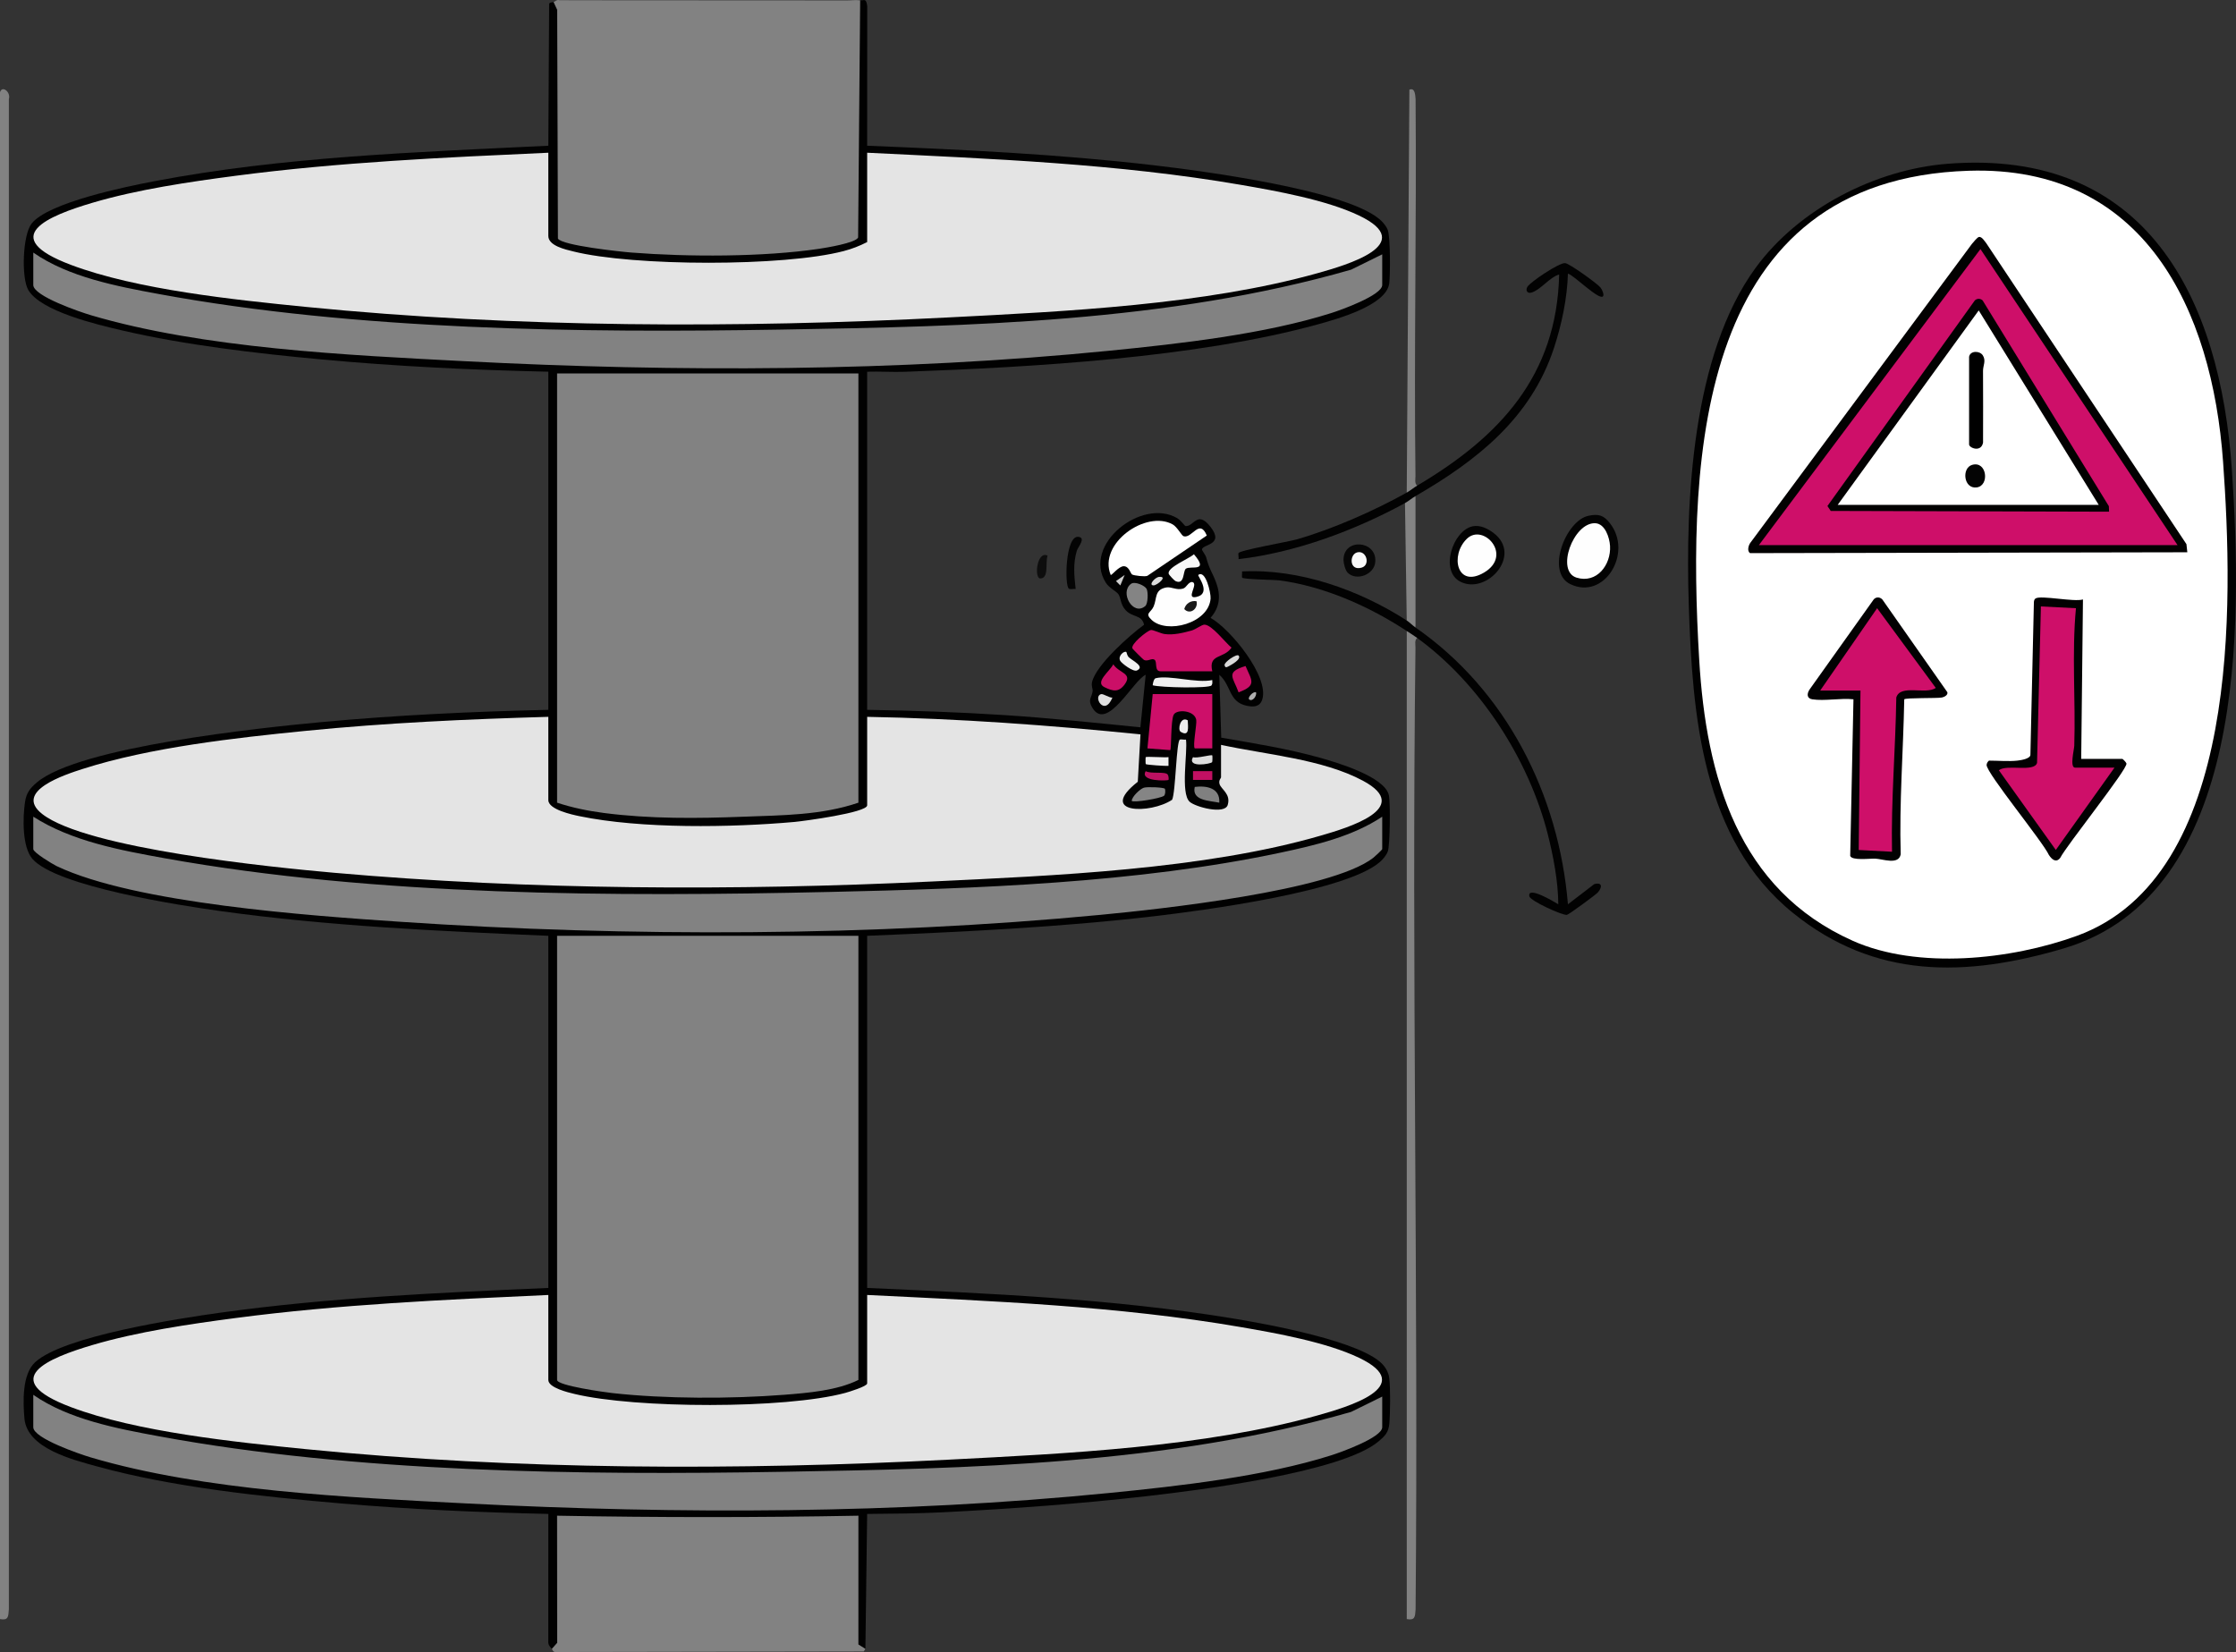 <?xml version="1.0" encoding="UTF-8"?>
<svg id="Layer_1" data-name="Layer 1" xmlns="http://www.w3.org/2000/svg" viewBox="0 0 2552.72 1885.96">
  <rect x="0" y="0" width="2552.72" height="1885.96" fill="#333333" stroke="none"/>
  <defs>
    <style>
      .cls-1 {
        fill: #f1f1f1;
      }

      .cls-2 {
        fill: #dfdfdf;
      }

      .cls-3 {
        fill: #010101;
      }

      .cls-4 {
        fill: #ce0f69;
      }

      .cls-5 {
        fill: #c11063;
      }

      .cls-6 {
        fill: gray;
      }

      .cls-7 {
        fill: #cd0f69;
      }

      .cls-8 {
        fill: #828282;
      }

      .cls-9 {
        fill: #c90f67;
      }

      .cls-10 {
        fill: #030303;
      }

      .cls-11 {
        fill: #e4e4e4;
      }

      .cls-12 {
        fill: #d9d9d9;
      }

      .cls-13 {
        fill: #cecece;
      }

      .cls-14 {
        fill: #0d0d0d;
      }

      .cls-15 {
        fill: #dedede;
      }

      .cls-16 {
        fill: #020101;
      }

      .cls-17 {
        fill: #060606;
      }

      .cls-18 {
        fill: #020202;
      }

      .cls-19 {
        fill: #848484;
      }

      .cls-20 {
        fill: #020102;
      }

      .cls-21 {
        fill: #fff;
      }

      .cls-22 {
        fill: #cb0f67;
      }

      .cls-23 {
        fill: #f9f9f9;
      }

      .cls-24 {
        fill: #f0f0f0;
      }

      .cls-25 {
        fill: #040404;
      }

      .cls-26 {
        fill: #f7f7f7;
      }

      .cls-27 {
        fill: #858585;
      }

      .cls-28 {
        fill: #fefefe;
      }

      .cls-29 {
        fill: #aeaeae;
      }

      .cls-30 {
        fill: #bb1161;
      }

      .cls-31 {
        fill: #191919;
      }

      .cls-32 {
        fill: #dadada;
      }

      .cls-33 {
        fill: #eee;
      }
    </style>
  </defs>
  <path class="cls-3" d="M982,.35c4.46.45,6.88-3.16,8.1,6.91l-.11,159.1c109.06,4.48,218.36,9.59,326.76,22.24,52.71,6.15,227.92,28.77,261.34,64.66,2.4,2.58,5.29,6.31,6.37,9.63,2.83,8.67,2.82,50.06,1.58,60.51-2.99,25.3-60.04,40.95-81.2,46.8-138.85,38.35-326.9,49.02-471.76,54.24-14.31.52-28.78-.55-43.08-.08v386c52.4.8,104.62,2.63,156.98,6.02,51.69,3.35,103.44,8.81,154.94,13.91l6.06-59.93c-14.21,6.12-43.93,65.3-60.8,37.83-5.85-9.53-.69-11.49.19-19.1.36-3.13-1.79-5.75-.55-10.75,4.82-19.38,42.81-53.14,59.31-65.12-2.63-11.76-13.3-8.02-21.19-16.81-5.98-6.66-4.95-13.1-8.06-17.94-2.15-3.34-10.68-7.19-14.56-13.44-26.98-43.52,41.28-97.02,81.53-73.54,4.38,2.55,8.73,8.93,9.37,9.02,9.59,1.4,13.48-18.62,28.71.9,16.51,21.16-9.16,19.6-9.7,25.89-.09,1.1,4.1,6.31,4.81,9,3.73,14.14,6.99,17.02,11.32,28.67,5.5,14.81,4.37,28.25-6.34,40.38,22.72,12.8,67.2,67.06,59.06,93.09-2.68,8.57-9.82,8.94-17.53,7.33-21.16-4.41-17.52-23.26-31.54-35.43l2.2,71.79c37.54,6.46,75.5,12.52,112.21,22.78,18.95,5.29,74.34,21.55,79.15,42.85,1.87,8.3,1.38,56.42-1.12,64.04-1.08,3.32-3.97,7.05-6.37,9.63-33.42,35.89-208.63,58.51-261.34,64.66-108.4,12.65-217.7,17.7-326.75,22.25v402c138.67,6.2,279.37,12.14,416.38,34.62,36.74,6.03,151.95,26.41,173.61,54.39,3.26,4.22,5.4,8.55,6.05,13.95,1.44,11.99,1.18,39.83.05,52.14-.91,9.84-4.81,13.76-12.07,19.93-42.05,35.72-206.65,56.04-265.27,62.73-76.59,8.74-154.64,14.41-231.67,18.33-28.91,1.47-58.15,1.65-87.09,1.91l-1.99,154.01c-4.55,2.44-11.92-.79-12.01-6.84l.02-141.5c-111.96,2.33-224.12,3.45-336.02-.67l.07,141.08c-1.01,4.86-4.97,10.82-10.06,7.91-2.56-2.89-4.31-4.55-4.05-8.94l.06-145.07c-79-1.7-158.28-5.23-237-12-89.13-7.66-191.94-18.41-277.86-42.14-27.95-7.72-80.21-20.53-83.24-54.76-1.7-19.17-2.7-50.33,12.04-64.12,32.17-30.08,164.84-50.2,211.32-56.68,124-17.27,249.64-22.85,374.72-28.28v-402c-125.07-5.39-250.7-11.01-374.72-28.28-44.27-6.17-187.1-27.93-214.35-59.65-11.71-13.63-10.97-47.05-8.41-64.54,1.54-10.51,5.61-15.86,13.46-22.54,47.95-40.9,256.84-62.64,325.03-68.97,85.99-7.98,172.65-12.06,258.99-14.01v-386c-86.34-1.94-173-6.04-258.99-14.01-74.54-6.91-155.91-16.38-228.64-33.36-27-6.3-91.73-21.45-106.07-45.93-8.04-13.73-6.54-62.39,3.71-75.69,18.57-24.12,108.49-42.43,139.62-48.38,147.26-28.18,300.75-33.3,450.38-40.62l.94-162.15c1.23-1.96,3.68-1.31,5.05-1.86,5.19-3.17,7.33,5.79,8.12,10.28l.29,258.25c104.84,23.14,231.14,26.12,335.23-1.09l2.34-267.02,4.02-2.41Z"/>
  <path class="cls-8" d="M982,.35l-2.33,270.67c-2.11,6.25-37.28,11.94-44.93,13.07-63.81,9.41-149.22,9.28-213.72,4.24-12.35-.97-79.29-8.05-84.06-15.94l-.85-261.14-4.12-8.89c1.88-.76,3.65-3.05,6.77-2.14,109.45.35,218.88-.01,328.32.25,6.01.01,8.67-.72,14.91-.1Z"/>
  <path class="cls-8" d="M630,1882.35l6.11-6.9-.12-145.11c114.66,2.12,229.23,2.13,344.02,0l-.02,147.01,8.01,5-1.94,3-352.76.61c-2.49-.71-2.36-2.55-3.3-3.61Z"/>
  <path class="cls-3" d="M2223.6,186.95c226.46-17.69,311.33,152.71,324.48,350.32,11.65,175.01,17.56,483.89-192.55,545.61-111.43,32.73-214.93,35.09-308.48-40.58-104.29-84.35-114.94-226.19-119.03-350.97-3.92-119.74,3.54-286.06,76.32-385.64,49.1-67.17,136.42-112.27,219.26-118.74Z"/>
  <path class="cls-8" d="M0,105.35c2.35-8.31,12.62-.37,10.1,7.91v1724.18c-.6,8.3-.6,12.65-10.1,10.91V105.35Z"/>
  <path class="cls-8" d="M1618,728.35c-3.32,2.08-1.99,7.59-2.03,10.97-4.54,365.92,3.4,732.16.13,1098.12-.6,8.3-.59,12.64-10.08,10.92V720.35c6.48-2.57,11.94.98,11.99,8Z"/>
  <path class="cls-18" d="M1606,708.35c4.76-3.35,8.09-.68,10,8,103.59,71.92,163.71,190.88,174.02,316l29.98-23c9.86-2.71,9.19,4.1,3.81,9.82-2.37,2.52-32.79,24.94-34.92,25.25-5.33.77-41.79-16-42.88-21.11-2.69-12.61,28.68,6.42,33,9.02-.12-25.73-5.58-54.7-12-80-21.73-85.64-77.57-172.01-149.01-223.99-3.92-2.86-7.96-5.34-12-8-42.38-27.92-94.47-51.06-145.25-57.75-5.49-.72-42.47-1.13-42.77-3.26s.21-4.72,0-6.98c65.12-3.36,133.83,21.06,188.01,55.99Z"/>
  <path class="cls-18" d="M1618,554.35c93.86-55.59,159.36-125.22,162.01-240.99-10.96,3.22-21.05,17.4-31.44,20.62-5.08,1.58-7.26-2.64-4.77-6.64,3.45-5.55,36.31-27.64,43-26.97,5.12.51,36.83,23.42,40.35,27.82,1.89,2.37,4.58,8.36,2.83,10.15-4.57,4.68-33.13-24.23-39.97-25.99-.81,28.29-7.15,58.19-15.98,85.04-26.27,79.89-87.88,128.4-158.04,168.96-1.21,5.75-6.52,13.11-12,8-57.48,31.28-124.88,56.41-190.01,63.99.37-2.13-.58-5.17-.1-6.86.92-3.29,57.38-13.07,66.54-15.7,40.91-11.76,88.41-32.65,125.57-53.43,1.4-5.94,5.8-12.15,12-8Z"/>
  <path class="cls-8" d="M1606,562.35l3.02-459.98c6.52-2.64,6.68,6.3,7.08,10.89,1.19,143.34-1.91,286.79-.13,430.12.04,3.39-1.28,8.9,2.03,10.97-3.99,2.36-7.87,5.69-12,8Z"/>
  <path class="cls-10" d="M1813.45,588.82c11.75-2.46,17.41-.57,24.54,8.54,26.67,34.05-6.6,88.41-45.41,69.41-28.12-13.76-4.96-72.55,20.87-77.95Z"/>
  <path class="cls-10" d="M1681.49,600.78c8.37-1.63,16.92,2.61,23.51,7.58,33.76,25.41-7.78,71.02-37.74,55.74-24.17-12.33-8.47-58.9,14.23-63.32Z"/>
  <path class="cls-19" d="M1616,716.35c-3.53-2.45-6.77-5.92-10-8l-2-134c3.76-2.05,8.01-5.69,12-8v150Z"/>
  <path class="cls-17" d="M1538.56,653.79c-2.62-2.61-4.74-10.57-4.76-14.43-.12-25.54,38.08-22.64,36.31,1.96-1.06,14.77-21.59,22.41-31.56,12.47Z"/>
  <path class="cls-25" d="M1227.99,672.36c-2.33-.32-5.89.77-7.69-.3-5.04-2.99-4.17-60.78,10.74-59.22,9.31.97-.48,11.78-1.69,15.86-4.45,14.98-2.99,28.51-1.35,43.66Z"/>
  <path class="cls-14" d="M1195.99,634.36c-2.92,7.72,2.11,26.77-8.97,25.97-6.52-2.05-2.73-31.98,8.97-25.97Z"/>
  <path class="cls-11" d="M626,174.35v95c0,11.34,19.81,15.5,28.35,17.65,68.32,17.17,240.92,17.53,308.91-.39,9.73-2.56,17.84-5.75,26.74-10.26v-102c141.92,6.97,286.28,12.5,426.37,36.63,41.08,7.08,97.75,17.23,135,35,68.59,32.72-14.35,56.67-46.94,65.8-129.2,36.21-287.04,43.69-421.41,50.59-241.64,12.41-492.96,11.95-734.01-12.03-80.79-8.04-192.98-19.66-268.04-47.96-84.7-31.93-26.06-55.96,25.04-71.03,51.36-15.14,110.06-23.73,163.28-30.72,118.18-15.51,237.65-20.87,356.72-26.28Z"/>
  <path class="cls-11" d="M626,1478.35v97c0,9.02,23.01,14.34,29.98,16.02,69.16,16.68,240.46,17.31,308.87-1.17,3.97-1.07,25.15-7.54,25.15-10.85v-101c141.92,6.97,286.28,12.5,426.37,36.63,41.08,7.08,97.75,17.23,135,35,68.59,32.72-14.35,56.67-46.94,65.8-129.2,36.21-287.04,43.69-421.41,50.59-241.64,12.41-492.96,11.95-734.01-12.03-80.79-8.04-192.98-19.66-268.04-47.96-84.7-31.93-26.06-55.96,25.04-71.03s110.06-23.73,163.28-30.72c118.18-15.51,237.65-20.87,356.72-26.28Z"/>
  <path class="cls-11" d="M626,818.35v95c0,10.91,27.42,16.72,35.59,18.41,70.49,14.61,173.35,13.02,245.4,6.58,9.43-.84,83.01-10.58,83.01-18.99v-101c104.05,1.87,208.28,9.58,312.01,20l-3.05,54.13c-46.74,36.69,14.5,37.14,39.19,20.53,4.09-8.51,4.72-67.59,8.98-68.77,1.69-.47,4.73.48,6.86.1,2.01,14.82-6.47,61.04,4.11,70.9,6.47,6.03,40.12,15,43.52,3.69,3.83-12.75-7.7-17.8-9.38-24.05-1.14-4.25,1.76-6.43,1.76-7.53v-37c50.84,11.08,115.87,16.19,162.04,40.96,58.42,31.35-18.38,53.95-47.6,62.47-133.6,38.94-305.78,45.94-445.41,52.59-224.79,10.7-457.59,9.84-682.01-10.03-69.97-6.2-282.24-27.42-332.88-67.12-33.02-25.89,26.23-44.94,46.33-51.4,76.53-24.57,174.12-35.46,254.54-43.46,92.05-9.16,184.61-13.35,276.99-16.01Z"/>
  <path class="cls-8" d="M980,1068.35v507c-24.35,12.08-57.54,14.84-85.02,16.98-60.31,4.69-135.94,4.71-195.96-1.99-7.69-.86-63.02-8.42-63.02-14.98v-507h344Z"/>
  <path class="cls-8" d="M980,426.35v490c-42.15,14.41-86.91,14.33-130.98,16.02-52.78,2.02-107.01,2.6-159.77-4.28-18.08-2.36-36.02-6.01-53.26-11.74v-490h344Z"/>
  <path class="cls-8" d="M1578,290.35v35c0,11.76-47.67,28.71-58.01,31.99-76.3,24.22-172.92,35.03-253,43-241.57,24.03-493.87,24.61-736.01,12.03-134.24-6.97-299.06-14.59-427.41-52.59-11.31-3.35-65.57-21.66-65.57-34.43v-37c40.43,28.14,95.5,38.5,143.63,47.37,224.94,41.46,480.7,44.37,709.29,40.55,216.41-3.62,443.01-8.44,651.58-68.42l35.5-17.5Z"/>
  <path class="cls-8" d="M1578,1594.35v35c0,11.76-47.67,28.71-58.01,31.99-76.31,24.23-172.91,35.04-253,43-241.17,23.96-492.29,24.45-734.01,12.03-135.13-6.94-300.16-14.32-429.41-52.59-11.31-3.35-65.57-21.66-65.57-34.43v-37c40.43,28.14,95.5,38.5,143.63,47.37,224.75,41.44,480.88,44.45,709.29,40.55,216.44-3.7,442.97-8.37,651.58-68.42l35.5-17.5Z"/>
  <path class="cls-8" d="M1578,932.35v37c0,.71-8.42,8.52-10.13,9.87-48.33,37.88-244.47,58.76-310.88,65.12-258.87,24.8-540.55,25.45-799.97,7.99-102.53-6.9-302.89-20.92-392.39-63.61-4.65-2.22-26.63-15.52-26.63-19.37v-37c43.64,27.93,98.99,38.24,149.63,47.37,241.37,43.52,514.09,44.08,759.29,38.55,166.76-3.76,351.87-10.16,515.11-44.89,39.73-8.45,81.98-18.37,115.98-41.02Z"/>
  <path class="cls-21" d="M1292.48,655.87c-1.91-1.11-3.33-9.31-9.43-9.47-5.83-.15-13.87,10.8-15.02,9.95-14.68-35.9,40.44-74.49,70.7-57.72,5.29,2.93,10.25,12.86,12.58,13.56,9.59,2.89,17.99-20.84,26.44-.82l-67.86,46c-2.86,1.26-15.31-.28-17.41-1.5Z"/>
  <path class="cls-4" d="M1384,766.35h-59c-7.52,0-3.46-10.61-6.9-13.16-3.1-2.29-7.48,2.22-12.02.25-.85-.37-12.73-12.19-13.2-13.11-2.49-4.82,16.59-20.15,20.96-21.08,2.37-.51,11.22,3.97,15.69,4.57,10.18,1.38,21.06-1.28,30.93-4.02,4.46-1.24,11.54-6.69,14.54-6.7,8.44-.03,24.06,20.73,30.97,26.25-9.07,13.17-26.7,6.66-21.96,27Z"/>
  <path class="cls-7" d="M1384,792.35v62h-20.01c-2.55-2.54,2.54-27.62,1.7-32.51-1.92-11.1-22.18-12.45-25.7-6-3.52,6.46-2.55,39.09-4,40.52l-26.01-2,6.01-62.01h68Z"/>
  <path class="cls-28" d="M1314.7,707.66c-8.14-7.7-.83-8.05,2.32-15.28,4.01-9.21.71-19.22,14.45-21.73,5.82-1.06,11.86,3.5,19.11,1.31,4.17-1.26,5.68-7.41,10.39-7.59,8.33,1.76-8.68,20.35,5.24,17.03,17.28-4.12.6-24.12,1.79-25.02,8.37-6.34,14.52,20.61,14.05,26.93-2.11,28.34-49.91,40.85-67.35,24.35Z"/>
  <path class="cls-24" d="M1383.99,776.36c0,2.14.55,4.14-.88,6.1-2.63,3.6-58.44,2.49-67.12-.13.1-2.2,1.26-7.55,3.36-8.06,16.06-3.9,46.55,6.05,64.64,2.09Z"/>
  <path class="cls-22" d="M1271,758.39c6.53,10.26,22.43,10.06,12.97,22.95-6.82,9.3-13.42,7.87-23.09,3.15-11.42-5.58,6.07-18.16,10.12-26.09Z"/>
  <path class="cls-19" d="M1307.5,691.86c-13.89,11.94-29.62-15.52-16.27-25.34,4.43-3.26,15.92,2.09,17.81,5.79,1.93,3.79,1.57,16.89-1.53,19.55Z"/>
  <path class="cls-26" d="M1363.02,632.72c17.88,20.96-3.72,12.72-9.15,16.51-3.55,2.48-1.14,18.99-11.85,14.17-1.33-.6-7.42-6.99-7.8-8.4-1.95-7.27,23.25-17.11,28.8-22.27Z"/>
  <path class="cls-27" d="M1329.9,900.46c.57.63.85,6.67-1.11,8.09-4,2.91-34.23,8.05-36.78,5.79.24-5.01,9.65-13.76,13.87-15.09,3.89-1.22,22.53-.44,24.02,1.2Z"/>
  <path class="cls-9" d="M1421.97,760.36c7.14,16.6,13.21,22.23-7.95,30-6.09-17.12-15.55-22.92,7.95-30Z"/>
  <path class="cls-6" d="M1391.99,916.34c-11.33-2.32-31.68-2.22-28-17.99,13.68-1.69,29.1,1.25,28,17.99Z"/>
  <path class="cls-1" d="M1285.96,744.37c.27.2.65,4.06,2.87,6.08,4.48,4.1,18.62,10.56,9.14,14.97-4.19,1.95-17.49-8.14-19.08-11.04-3.06-5.57,4.59-11.81,7.07-10.01Z"/>
  <path class="cls-33" d="M1334.01,864.34v10.02c-3.55.24-25.07-1.14-25.98-2.07-.28-.28-.31-7.65-.04-7.93.9-.94,21.99.67,26.02-.02Z"/>
  <rect class="cls-5" x="1361.99" y="880.34" width="22.02" height="10.02"/>
  <path class="cls-30" d="M1333.99,890.34c-1.18,1.2-33.35,1.99-25.98-9.98,5.83,3.42,22.31.07,25.1,3.88,1.09,1.5,1.34,5.63.88,6.1Z"/>
  <path class="cls-15" d="M1383.99,862.36c.27.28.35,7.04-.24,7.76-1.65,2.03-28.98,6.8-21.77-5.76,3.95,1.77,20.88-3.17,22-2Z"/>
  <path class="cls-2" d="M1270,796.38c-9.21,22.36-22.7-1.67-12.86-3.93,2.59-.59,9.23,4.3,12.86,3.93Z"/>
  <path class="cls-33" d="M1355.99,822.34c.3,7.58,2.27,19.37-8.09,13.09-3.63-2.2-.48-18.21,8.09-13.09Z"/>
  <path class="cls-12" d="M1413.99,748.36c3.94,4.02-8.42,10.77-10.95,12.07-2.37,1.22-4.32,2.53-5.03-1.11-.66-3.39,13.79-13.2,15.98-10.96Z"/>
  <path class="cls-32" d="M1323.3,658.59c10.63-.94-2.42,9.77-6.31,9.71-6.41-.09,1.48-9.28,6.31-9.71Z"/>
  <polygon class="cls-13" points="1283.99 656.36 1279.01 668.35 1274.04 663.35 1283.99 656.36"/>
  <path class="cls-29" d="M1433.99,790.36c1.03,4.54-4.45,11.25-7.98,7.98-1.84-1.71,4.27-9.35,7.98-7.98Z"/>
  <path class="cls-21" d="M2247.59,194.94c200.47-6.35,277.94,158.33,290.39,332.43,11.5,160.79,20.28,472.87-166.95,541.01-75.13,27.34-181.61,38.76-255.75,5.68-131.2-58.53-167.46-187.53-175.37-320.63-14.02-235.94-.7-548.72,307.67-558.49Z"/>
  <path class="cls-28" d="M1821.03,597.31c11.38.35,16.52,16.41,17.07,25.98,1.25,21.57-15.18,43.22-38.21,36.16-24.09-7.38-3.76-62.91,21.13-62.14Z"/>
  <path class="cls-28" d="M1674.69,615.04c18.78-18.13,52.94,18.92,19.58,38.59-31.16,18.38-39.05-19.8-19.58-38.59Z"/>
  <path class="cls-23" d="M1549.4,630.61c10.7-2.75,15.34,14.35,5.2,17.38-14.36,4.3-14.35-15.03-5.2-17.38Z"/>
  <path class="cls-31" d="M1365.99,686.36c2.28,8.56-7.57,16.08-13.98,8.96,1.58-6.35,7.69-10.1,13.98-8.96Z"/>
  <path class="cls-16" d="M2259.28,270.51c3.31-.58,6.55,5.01,8.37,7.19l228.49,343.5,1.01,9.29-499.25.97c-3.56-2.43-1.82-8.8.4-11.83l252.88-341.11c1.67-1.95,6.23-7.68,8.11-8.01Z"/>
  <path class="cls-20" d="M2069,798.35c-6.31-1.02-6.39-6.23-3.15-11.16l72.37-101.61c2.3-4.18,7.49-4.71,10.76-1.21l74.22,105.87c.88,3.31-3.64,5.56-6.27,6.05-5.69,1.07-40.96.13-42.95,2.04-1.07,58.97-5.81,117.8-4.04,176.95-2.35,12.5-20.31,5.39-28.86,4.97-6.29-.3-26.93,2.51-28.8-3.2l3.72-178.72c-14.37-1.64-33.27,2.22-47,0Z"/>
  <path class="cls-20" d="M2303,868.35c4.37-.49,15.41-2.2,15-7l3.99-174.01c.12-1.58.49-3.16,1.88-4.12,5.74-3.99,44.16,4.28,54.14,1.12l-2.01,182.01h47c.45,0,4.42,4,4.68,5.29,1.3,6.46-68.54,93.64-75.64,107.73-4.67,5.99-9.47,1.9-12.86-3.2-7.3-15.77-71.34-93.54-71.2-102.92.03-1.88,1.94-4.91,3.03-4.91,9.95,0,22.52,1.07,32,0Z"/>
  <polygon class="cls-4" points="2486 622.35 2008 622.35 2260.97 284.36 2486 622.35"/>
  <path class="cls-4" d="M2078,788.35l65.02-94.01,66.97,91.02c-11.71,8.01-40.39-4.57-45.09,10.89-.85,58.86-6.09,117.27-4.89,176.11l-38.02-2,2.01-182.01h-46Z"/>
  <path class="cls-4" d="M2414,876.35l-67,93.96-64.99-90.98c8.96-7.22,40.32,2.69,43.58-8.39l4.39-178.61,40.02,2.02c-4.9,51.96-.28,104.82-1.92,157.07-.13,4.3-5.41,24.92.92,24.92h45Z"/>
  <path class="cls-16" d="M2263.42,342.91l144.15,234.95.25,6.3-317.76-.87-3.79-5.6,168.32-234.77c2.63-2.35,6.16-2.36,8.82-.02Z"/>
  <polygon class="cls-21" points="2396 576.35 2098 576.35 2259 354.39 2396 576.35"/>
  <path d="M2248,407.35c1.18-7.2,12.17-7.16,15.67-1.66,3.96,6.22.21,11.63.24,17.58.13,27.34.14,54.68.03,82.02-2.22,11.59-15.94,6.08-15.94,2.06v-100Z"/>
  <path class="cls-25" d="M2251.45,530.71c16.95-4.94,20.18,23.58,5.43,25.71-15.19,2.19-17.61-22.16-5.43-25.71Z"/>
</svg>